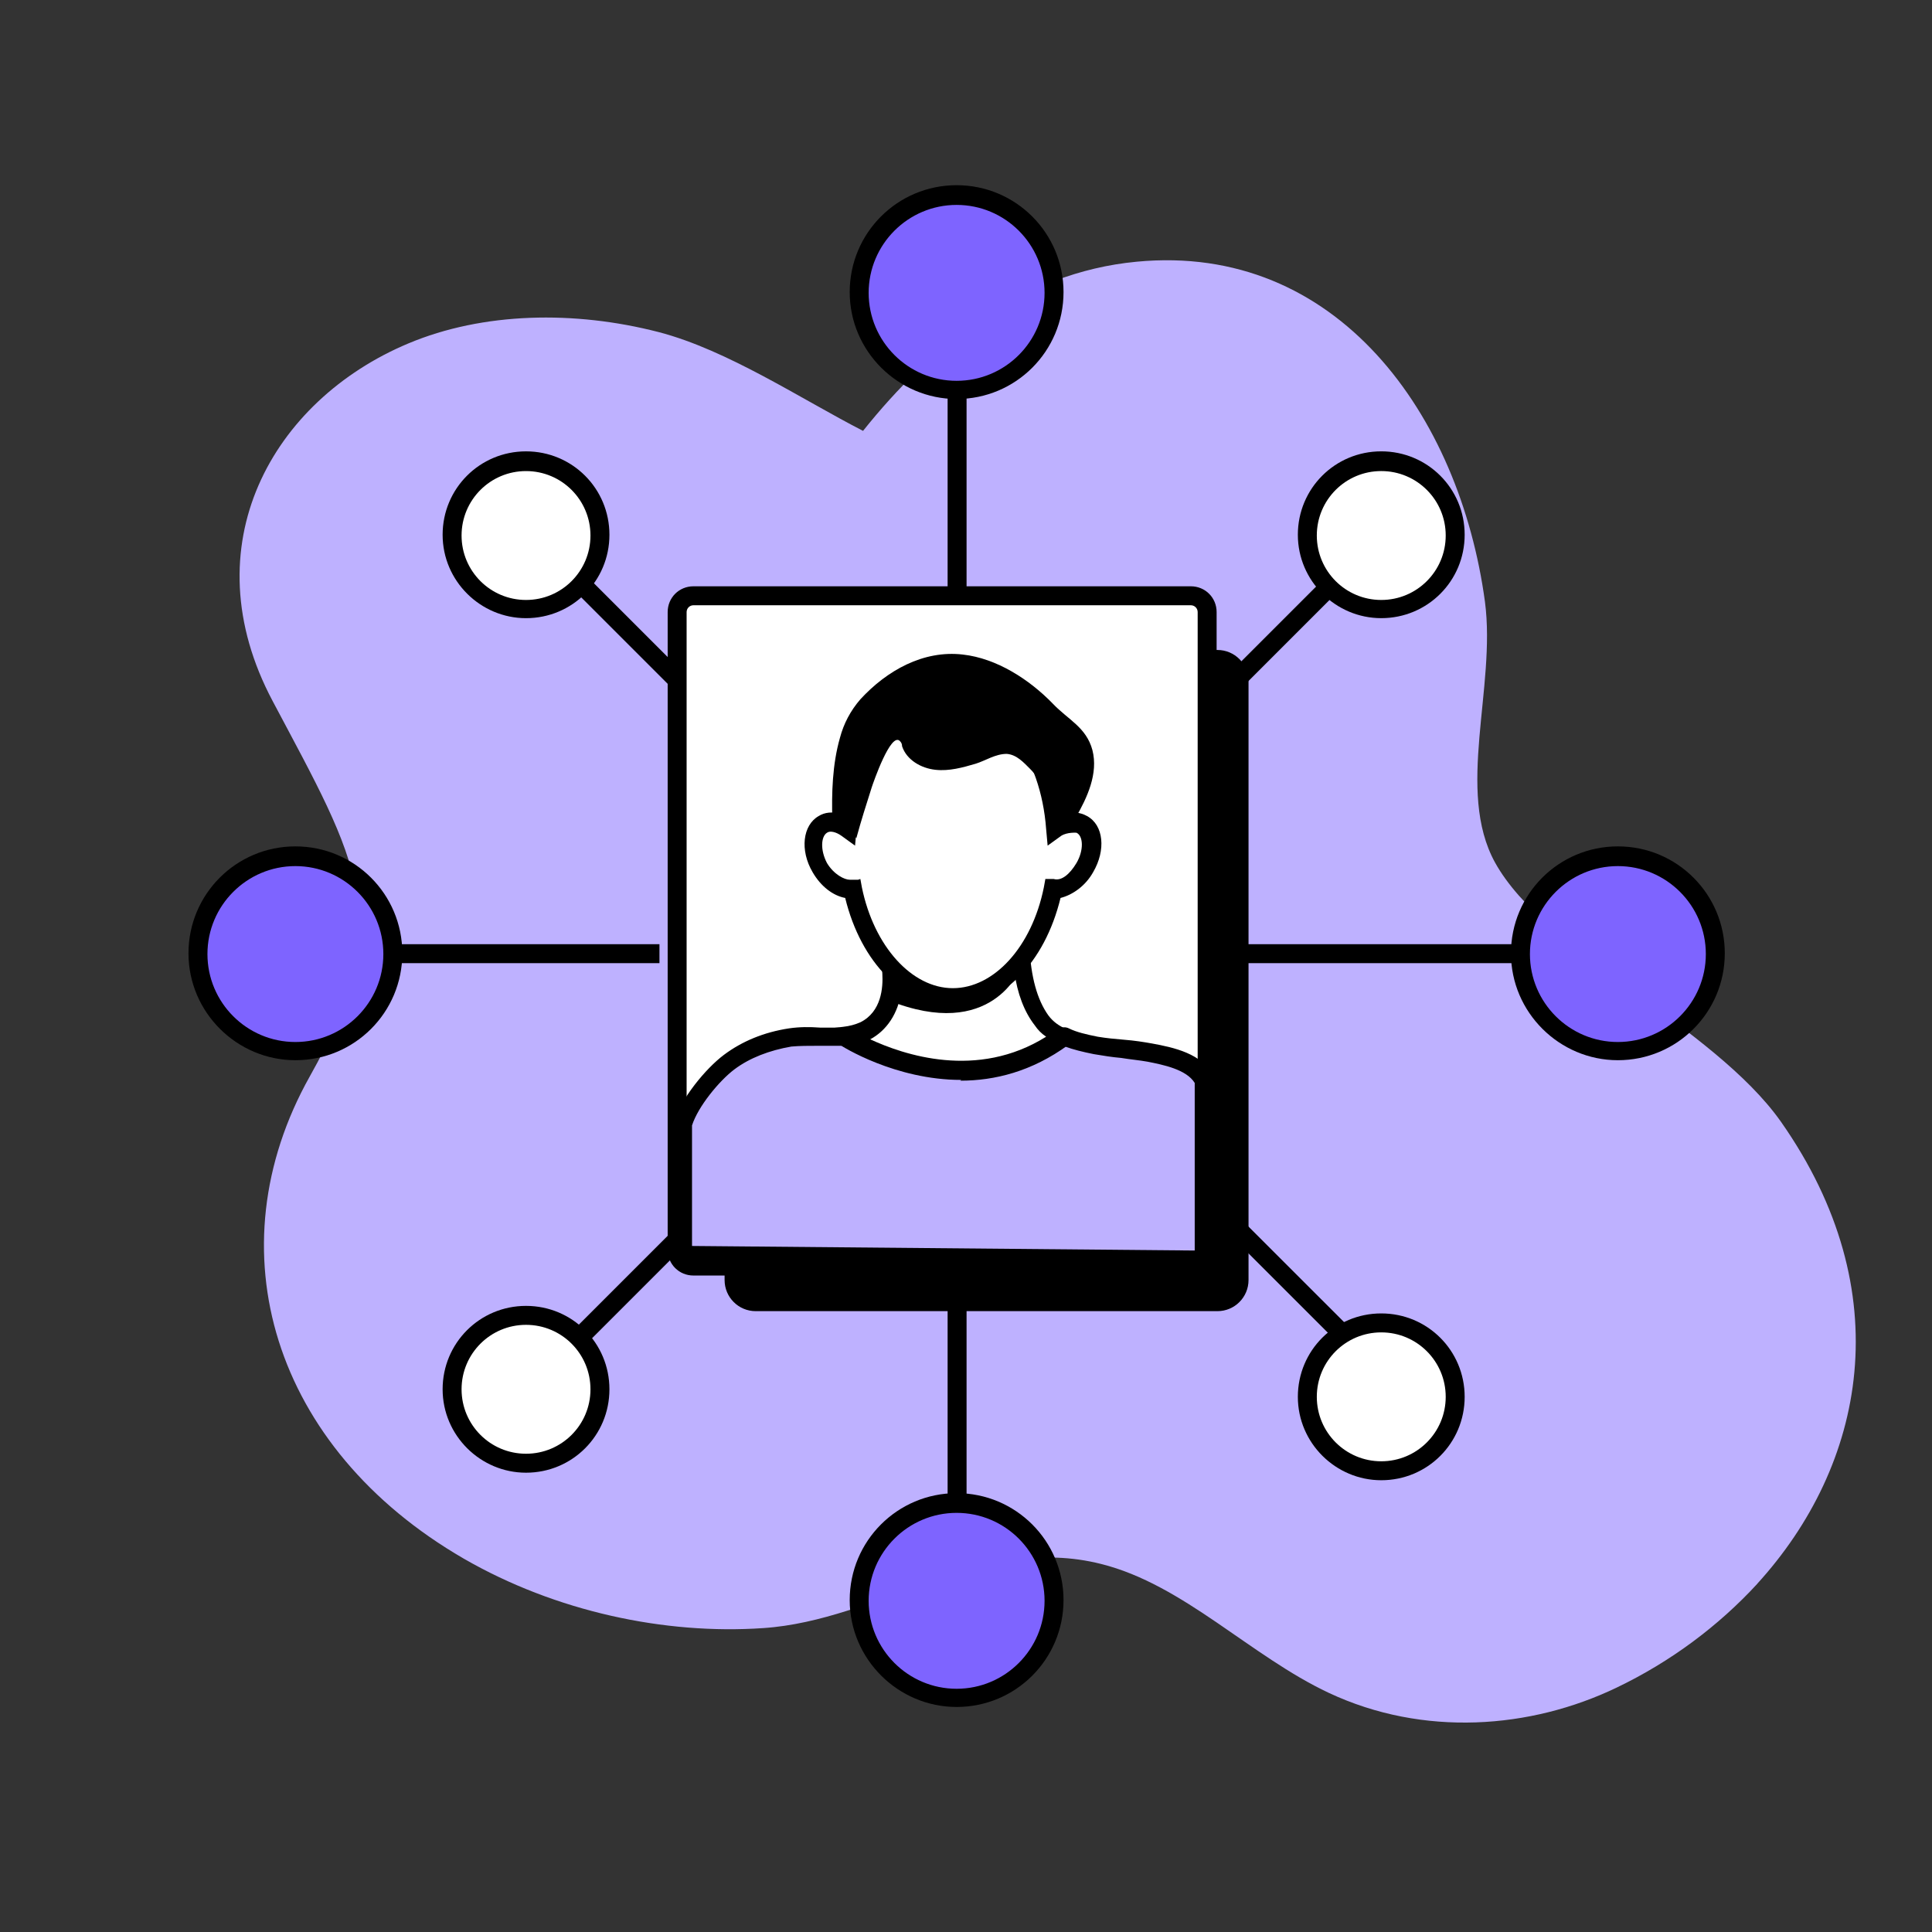<svg width="161" height="161" viewBox="0 0 161 161" fill="none" xmlns="http://www.w3.org/2000/svg">
<rect x="0" y="0" width="161" height="161" fill="#333333" stroke="none"/>
<g clip-path="url(#clip0_7035_102944)">
<path d="M146.422 131.997C155.45 122.1 158.353 107.644 148.414 93.481C142.772 85.484 128.731 79.372 124.582 71.87C121.293 65.872 124.685 57.315 123.747 50.154C121.647 34.597 111.447 20.212 94.722 21.809C85.129 22.711 77.554 28.844 71.921 35.906C66.73 33.238 60.642 29.174 54.892 27.675C47.873 25.862 40.257 26.004 34.024 28.622C22.715 33.367 15.816 45.46 22.731 58.441C29.869 71.902 33.12 76.728 25.811 89.709C17.719 104.132 22.732 120.668 38.641 129.883C46.297 134.301 55.407 136.235 63.583 135.676C73.214 135.042 81.722 127.788 91.766 130.332C98.636 132.051 104.202 138.005 110.737 141.074C118.617 144.768 127.539 144.08 134.704 140.642C139.22 138.479 143.213 135.496 146.459 131.964L146.422 131.997Z" fill="#BEB1FF"/>
<path d="M101.454 54.165H62.973C61.543 54.165 60.383 55.325 60.383 56.755V106.672C60.383 108.103 61.543 109.263 62.973 109.263H101.454C102.884 109.263 104.044 108.103 104.044 106.672V56.755C104.044 55.325 102.884 54.165 101.454 54.165Z" fill="black"/>
<path d="M61.167 97.457L47.719 110.905L48.836 112.022L62.284 98.574L61.167 97.457Z" fill="black"/>
<path d="M48.738 47.85L47.621 48.967L61.069 62.415L62.187 61.298L48.738 47.85Z" fill="black"/>
<path d="M111.101 47.455L97.652 60.904L98.769 62.021L112.218 48.572L111.101 47.455Z" fill="black"/>
<path d="M98.374 96.55L97.257 97.667L112.227 112.632L113.344 111.514L98.374 96.55Z" fill="black"/>
<path d="M99.235 49.617H57.785C57.017 49.617 56.395 50.239 56.395 51.007V104.083C56.395 104.851 57.017 105.473 57.785 105.473H99.235C100.002 105.473 100.625 104.851 100.625 104.083V51.007C100.625 50.239 100.002 49.617 99.235 49.617Z" fill="white"/>
<path d="M99.237 106.294H57.787C56.587 106.294 55.639 105.346 55.639 104.146V51.007C55.639 49.806 56.587 48.858 57.787 48.858H99.237C100.437 48.858 101.385 49.806 101.385 51.007V104.146C101.385 105.346 100.437 106.294 99.237 106.294ZM57.787 50.438C57.471 50.438 57.218 50.691 57.218 51.007V104.146C57.218 104.462 57.471 104.715 57.787 104.715H99.237C99.553 104.715 99.806 104.462 99.806 104.146V51.007C99.806 50.691 99.553 50.438 99.237 50.438H57.787Z" fill="black"/>
<path d="M100.374 90.119V105.094L56.902 104.652V93.784C57.471 92.014 59.303 89.677 60.757 88.602C62.21 87.465 64.042 86.833 65.812 86.517C67.265 86.264 68.844 86.58 70.361 86.391C70.74 86.644 80.218 92.646 88.622 86.391C89.443 86.77 90.328 87.023 91.212 87.149C92.792 87.402 94.435 87.465 95.762 87.781C97.341 88.097 99.616 88.539 100.374 90.119Z" fill="#BEB1FF"/>
<path d="M100.382 105.853L56.91 105.411C56.467 105.411 56.151 105.032 56.151 104.653V93.785C56.151 93.785 56.151 93.658 56.151 93.532C56.72 91.573 58.805 89.046 60.322 87.908C61.838 86.771 63.67 86.013 65.756 85.697C66.64 85.57 67.462 85.57 68.346 85.634C69.041 85.634 69.673 85.634 70.368 85.634C70.558 85.634 70.747 85.634 70.874 85.76C71.253 86.013 80.352 91.7 88.25 85.76C88.503 85.57 88.819 85.57 89.071 85.697C89.703 86.013 90.525 86.202 91.472 86.392C92.231 86.518 92.926 86.582 93.684 86.645C94.505 86.708 95.327 86.834 96.022 86.961C97.728 87.276 100.255 87.782 101.14 89.741C101.14 89.867 101.203 89.93 101.203 90.057V105.032C101.203 105.032 101.14 105.474 100.95 105.6C100.824 105.727 100.571 105.853 100.382 105.853ZM57.668 103.831L99.56 104.21V90.246C98.865 89.109 96.906 88.73 95.643 88.477C94.948 88.351 94.189 88.287 93.431 88.161C92.673 88.098 91.915 87.972 91.156 87.845C90.209 87.656 89.45 87.466 88.755 87.213C80.731 92.9 71.822 88.098 70.179 87.15C69.547 87.15 68.852 87.15 68.22 87.15C67.398 87.15 66.64 87.15 65.945 87.213C64.113 87.529 62.47 88.161 61.206 89.109C59.943 90.057 58.173 92.205 57.668 93.785V103.768V103.831Z" fill="black"/>
<path d="M88.626 86.392C80.222 92.647 70.744 86.644 70.365 86.392C70.934 86.328 71.503 86.202 72.071 85.886C73.904 85.001 74.472 82.98 74.346 81.084C75.673 82.221 77.189 82.853 78.769 82.853C81.296 82.853 83.508 81.337 85.151 78.872C85.151 80.958 85.593 83.296 86.857 85.001C87.299 85.633 87.931 86.076 88.626 86.392Z" fill="white"/>
<path d="M80.101 89.993C74.604 89.993 70.18 87.213 69.928 87.023L68.032 85.823L70.244 85.57C70.812 85.507 71.255 85.381 71.697 85.191C73.466 84.306 73.593 82.285 73.529 81.147L73.403 79.315L74.793 80.515C77.889 83.169 81.933 82.285 84.397 78.493L85.787 76.345V78.936C85.914 81.4 86.419 83.296 87.367 84.622C87.746 85.128 88.252 85.507 88.884 85.76L90.084 86.329L89.01 87.087C85.977 89.298 82.881 90.056 80.038 90.056L80.101 89.993ZM72.455 86.581C75.299 87.908 81.428 89.993 87.178 86.392C86.798 86.139 86.483 85.823 86.23 85.444C85.345 84.306 84.776 82.79 84.524 80.958C81.87 83.738 78.205 84.433 75.109 82.6C74.856 84.433 73.909 85.886 72.455 86.644V86.581Z" fill="black"/>
<path d="M90.268 68.701C89.7 68.385 88.878 68.511 88.183 69.016C87.741 62.635 84.013 57.643 79.463 57.643C74.914 57.643 71.249 62.635 70.744 68.953C70.049 68.448 69.227 68.322 68.659 68.637C67.711 69.206 67.585 70.786 68.406 72.239C69.101 73.376 70.175 74.071 71.06 74.008C72.134 79.189 75.483 82.981 79.4 82.981C83.318 82.981 86.667 79.189 87.741 74.008C88.626 74.071 89.7 73.439 90.395 72.239C91.216 70.786 91.09 69.206 90.142 68.637L90.268 68.701Z" fill="white"/>
<path d="M79.469 83.864C75.361 83.864 71.76 80.263 70.433 74.829C69.422 74.639 68.411 73.881 67.716 72.68C66.642 70.848 66.894 68.763 68.221 68.005C68.727 67.689 69.359 67.626 70.054 67.815C70.875 61.496 74.793 56.884 79.405 56.884C84.018 56.884 87.935 61.496 88.757 67.815C89.389 67.626 90.02 67.689 90.589 68.005C91.979 68.763 92.169 70.848 91.095 72.68C90.463 73.818 89.389 74.576 88.378 74.829C87.051 80.263 83.512 83.864 79.342 83.864H79.469ZM71.697 73.249L71.823 73.944C72.834 78.873 75.993 82.348 79.405 82.348C82.817 82.348 85.977 78.936 86.988 73.944L87.114 73.249H87.809C88.441 73.439 89.136 72.87 89.705 71.922C90.336 70.848 90.273 69.647 89.705 69.395C89.705 69.395 88.946 69.332 88.441 69.647L87.303 70.469L87.177 69.079C86.735 63.013 83.323 58.464 79.279 58.464C75.235 58.464 71.823 63.013 71.381 69.079L71.254 70.469L70.117 69.647C69.675 69.332 69.169 69.205 68.916 69.395C68.411 69.711 68.348 70.848 68.916 71.922C69.485 72.87 70.37 73.312 70.812 73.312H71.507L71.697 73.249Z" fill="black"/>
<path d="M85.024 80.705C85.024 80.705 82.686 86.834 74.029 83.359L74.661 81.084C74.661 81.084 78.579 86.391 85.024 80.705Z" fill="black"/>
<path d="M69.361 68.32C69.298 66.108 69.361 63.707 69.993 61.496C70.309 60.295 70.878 59.221 71.699 58.273C73.91 55.872 76.943 54.166 80.229 54.545C83.072 54.861 85.789 56.63 87.748 58.652C89.012 59.979 90.528 60.611 91.034 62.507C91.539 64.466 90.592 66.487 89.644 68.13L88.822 68.446L87.811 69.9C88.001 69.647 87.622 68.257 87.559 67.941C87.432 67.246 87.243 66.487 86.99 65.856C86.737 65.224 86.358 64.592 85.853 64.086C85.284 63.518 84.715 62.886 83.894 62.823C82.946 62.823 82.125 63.391 81.303 63.644C80.229 63.96 79.092 64.276 77.954 64.15C76.754 64.023 75.553 63.328 75.174 62.191C75.174 62.001 75.111 61.875 74.985 61.748C74.226 60.99 72.773 65.224 72.647 65.603C72.204 66.993 71.762 68.383 71.383 69.773C71.383 69.773 71.383 69.773 71.383 69.836" fill="black"/>
<path d="M79.724 32.429C84.19 32.429 87.811 28.808 87.811 24.341C87.811 19.875 84.19 16.254 79.724 16.254C75.257 16.254 71.636 19.875 71.636 24.341C71.636 28.808 75.257 32.429 79.724 32.429Z" fill="#7E64FF"/>
<path d="M79.718 33.251C74.853 33.251 70.809 29.271 70.809 24.342C70.809 19.414 74.789 15.433 79.718 15.433C84.646 15.433 88.627 19.414 88.627 24.342C88.627 29.271 84.646 33.251 79.718 33.251ZM79.718 17.076C75.674 17.076 72.388 20.361 72.388 24.405C72.388 28.449 75.674 31.735 79.718 31.735C83.762 31.735 87.047 28.449 87.047 24.405C87.047 20.361 83.762 17.076 79.718 17.076Z" fill="black"/>
<path d="M79.724 141.49C84.19 141.49 87.811 137.869 87.811 133.402C87.811 128.935 84.19 125.314 79.724 125.314C75.257 125.314 71.636 128.935 71.636 133.402C71.636 137.869 75.257 141.49 79.724 141.49Z" fill="#7E64FF"/>
<path d="M79.718 142.247C74.853 142.247 70.809 138.267 70.809 133.338C70.809 128.41 74.789 124.429 79.718 124.429C84.646 124.429 88.627 128.41 88.627 133.338C88.627 138.267 84.646 142.247 79.718 142.247ZM79.718 126.072C75.674 126.072 72.388 129.357 72.388 133.401C72.388 137.445 75.674 140.731 79.718 140.731C83.762 140.731 87.047 137.445 87.047 133.401C87.047 129.357 83.762 126.072 79.718 126.072Z" fill="black"/>
<path d="M43.841 121.901C47.226 121.901 49.97 119.157 49.97 115.772C49.97 112.387 47.226 109.643 43.841 109.643C40.456 109.643 37.712 112.387 37.712 115.772C37.712 119.157 40.456 121.901 43.841 121.901Z" fill="white"/>
<path d="M43.835 122.725C40.044 122.725 36.885 119.628 36.885 115.774C36.885 111.92 39.981 108.824 43.835 108.824C47.69 108.824 50.786 111.92 50.786 115.774C50.786 119.628 47.69 122.725 43.835 122.725ZM43.835 110.403C40.865 110.403 38.464 112.804 38.464 115.774C38.464 118.744 40.865 121.145 43.835 121.145C46.805 121.145 49.206 118.744 49.206 115.774C49.206 112.804 46.805 110.403 43.835 110.403Z" fill="black"/>
<path d="M43.841 50.757C47.226 50.757 49.97 48.012 49.97 44.627C49.97 41.242 47.226 38.498 43.841 38.498C40.456 38.498 37.712 41.242 37.712 44.627C37.712 48.012 40.456 50.757 43.841 50.757Z" fill="white"/>
<path d="M43.835 51.514C40.044 51.514 36.885 48.418 36.885 44.563C36.885 40.709 39.981 37.613 43.835 37.613C47.69 37.613 50.786 40.709 50.786 44.563C50.786 48.418 47.69 51.514 43.835 51.514ZM43.835 39.256C40.865 39.256 38.464 41.657 38.464 44.627C38.464 47.596 40.865 49.997 43.835 49.997C46.805 49.997 49.206 47.596 49.206 44.627C49.206 41.657 46.805 39.256 43.835 39.256Z" fill="black"/>
<path d="M115.11 50.756C118.495 50.756 121.24 48.012 121.24 44.627C121.24 41.242 118.495 38.498 115.11 38.498C111.726 38.498 108.981 41.242 108.981 44.627C108.981 48.012 111.726 50.756 115.11 50.756Z" fill="white"/>
<path d="M115.105 51.513C111.314 51.513 108.154 48.417 108.154 44.563C108.154 40.709 111.25 37.612 115.105 37.612C118.959 37.612 122.055 40.709 122.055 44.563C122.055 48.417 118.959 51.513 115.105 51.513ZM115.105 39.255C112.135 39.255 109.734 41.656 109.734 44.626C109.734 47.596 112.135 49.997 115.105 49.997C118.074 49.997 120.476 47.596 120.476 44.626C120.476 41.656 118.074 39.255 115.105 39.255Z" fill="black"/>
<path d="M115.11 122.532C118.495 122.532 121.24 119.788 121.24 116.403C121.24 113.018 118.495 110.274 115.11 110.274C111.726 110.274 108.981 113.018 108.981 116.403C108.981 119.788 111.726 122.532 115.11 122.532Z" fill="white"/>
<path d="M115.105 123.353C111.314 123.353 108.154 120.257 108.154 116.403C108.154 112.548 111.25 109.452 115.105 109.452C118.959 109.452 122.055 112.548 122.055 116.403C122.055 120.257 118.959 123.353 115.105 123.353ZM115.105 111.032C112.135 111.032 109.734 113.433 109.734 116.403C109.734 119.372 112.135 121.774 115.105 121.774C118.074 121.774 120.476 119.372 120.476 116.403C120.476 113.433 118.074 111.032 115.105 111.032Z" fill="black"/>
<path d="M24.621 87.528C29.088 87.528 32.709 83.907 32.709 79.441C32.709 74.974 29.088 71.353 24.621 71.353C20.154 71.353 16.533 74.974 16.533 79.441C16.533 83.907 20.154 87.528 24.621 87.528Z" fill="#7E64FF"/>
<path d="M24.616 88.351C19.751 88.351 15.707 84.37 15.707 79.442C15.707 74.513 19.688 70.532 24.616 70.532C29.545 70.532 33.526 74.513 33.526 79.442C33.526 84.37 29.545 88.351 24.616 88.351ZM24.616 72.175C20.572 72.175 17.287 75.461 17.287 79.505C17.287 83.549 20.572 86.834 24.616 86.834C28.66 86.834 31.946 83.549 31.946 79.505C31.946 75.461 28.66 72.175 24.616 72.175Z" fill="black"/>
<path d="M134.831 87.528C139.298 87.528 142.919 83.907 142.919 79.441C142.919 74.974 139.298 71.353 134.831 71.353C130.364 71.353 126.743 74.974 126.743 79.441C126.743 83.907 130.364 87.528 134.831 87.528Z" fill="#7E64FF"/>
<path d="M134.823 88.351C129.958 88.351 125.914 84.37 125.914 79.442C125.914 74.513 129.895 70.532 134.823 70.532C139.752 70.532 143.732 74.513 143.732 79.442C143.732 84.37 139.752 88.351 134.823 88.351ZM134.823 72.175C130.779 72.175 127.494 75.461 127.494 79.505C127.494 83.549 130.779 86.834 134.823 86.834C138.867 86.834 142.153 83.549 142.153 79.505C142.153 75.461 138.867 72.175 134.823 72.175Z" fill="black"/>
<path d="M54.955 78.683H32.714V80.263H54.955V78.683Z" fill="black"/>
<path d="M126.673 78.683H101.588V80.263H126.673V78.683Z" fill="black"/>
<path d="M80.547 106.231H78.968V125.25H80.547V106.231Z" fill="black"/>
<path d="M80.547 31.988H78.968V49.617H80.547V31.988Z" fill="black"/>
</g>
<defs>
<clipPath id="clip0_7035_102944">
<rect width="160" height="160" fill="white" transform="translate(0.5 0.227)"/>
</clipPath>
</defs>
</svg>
